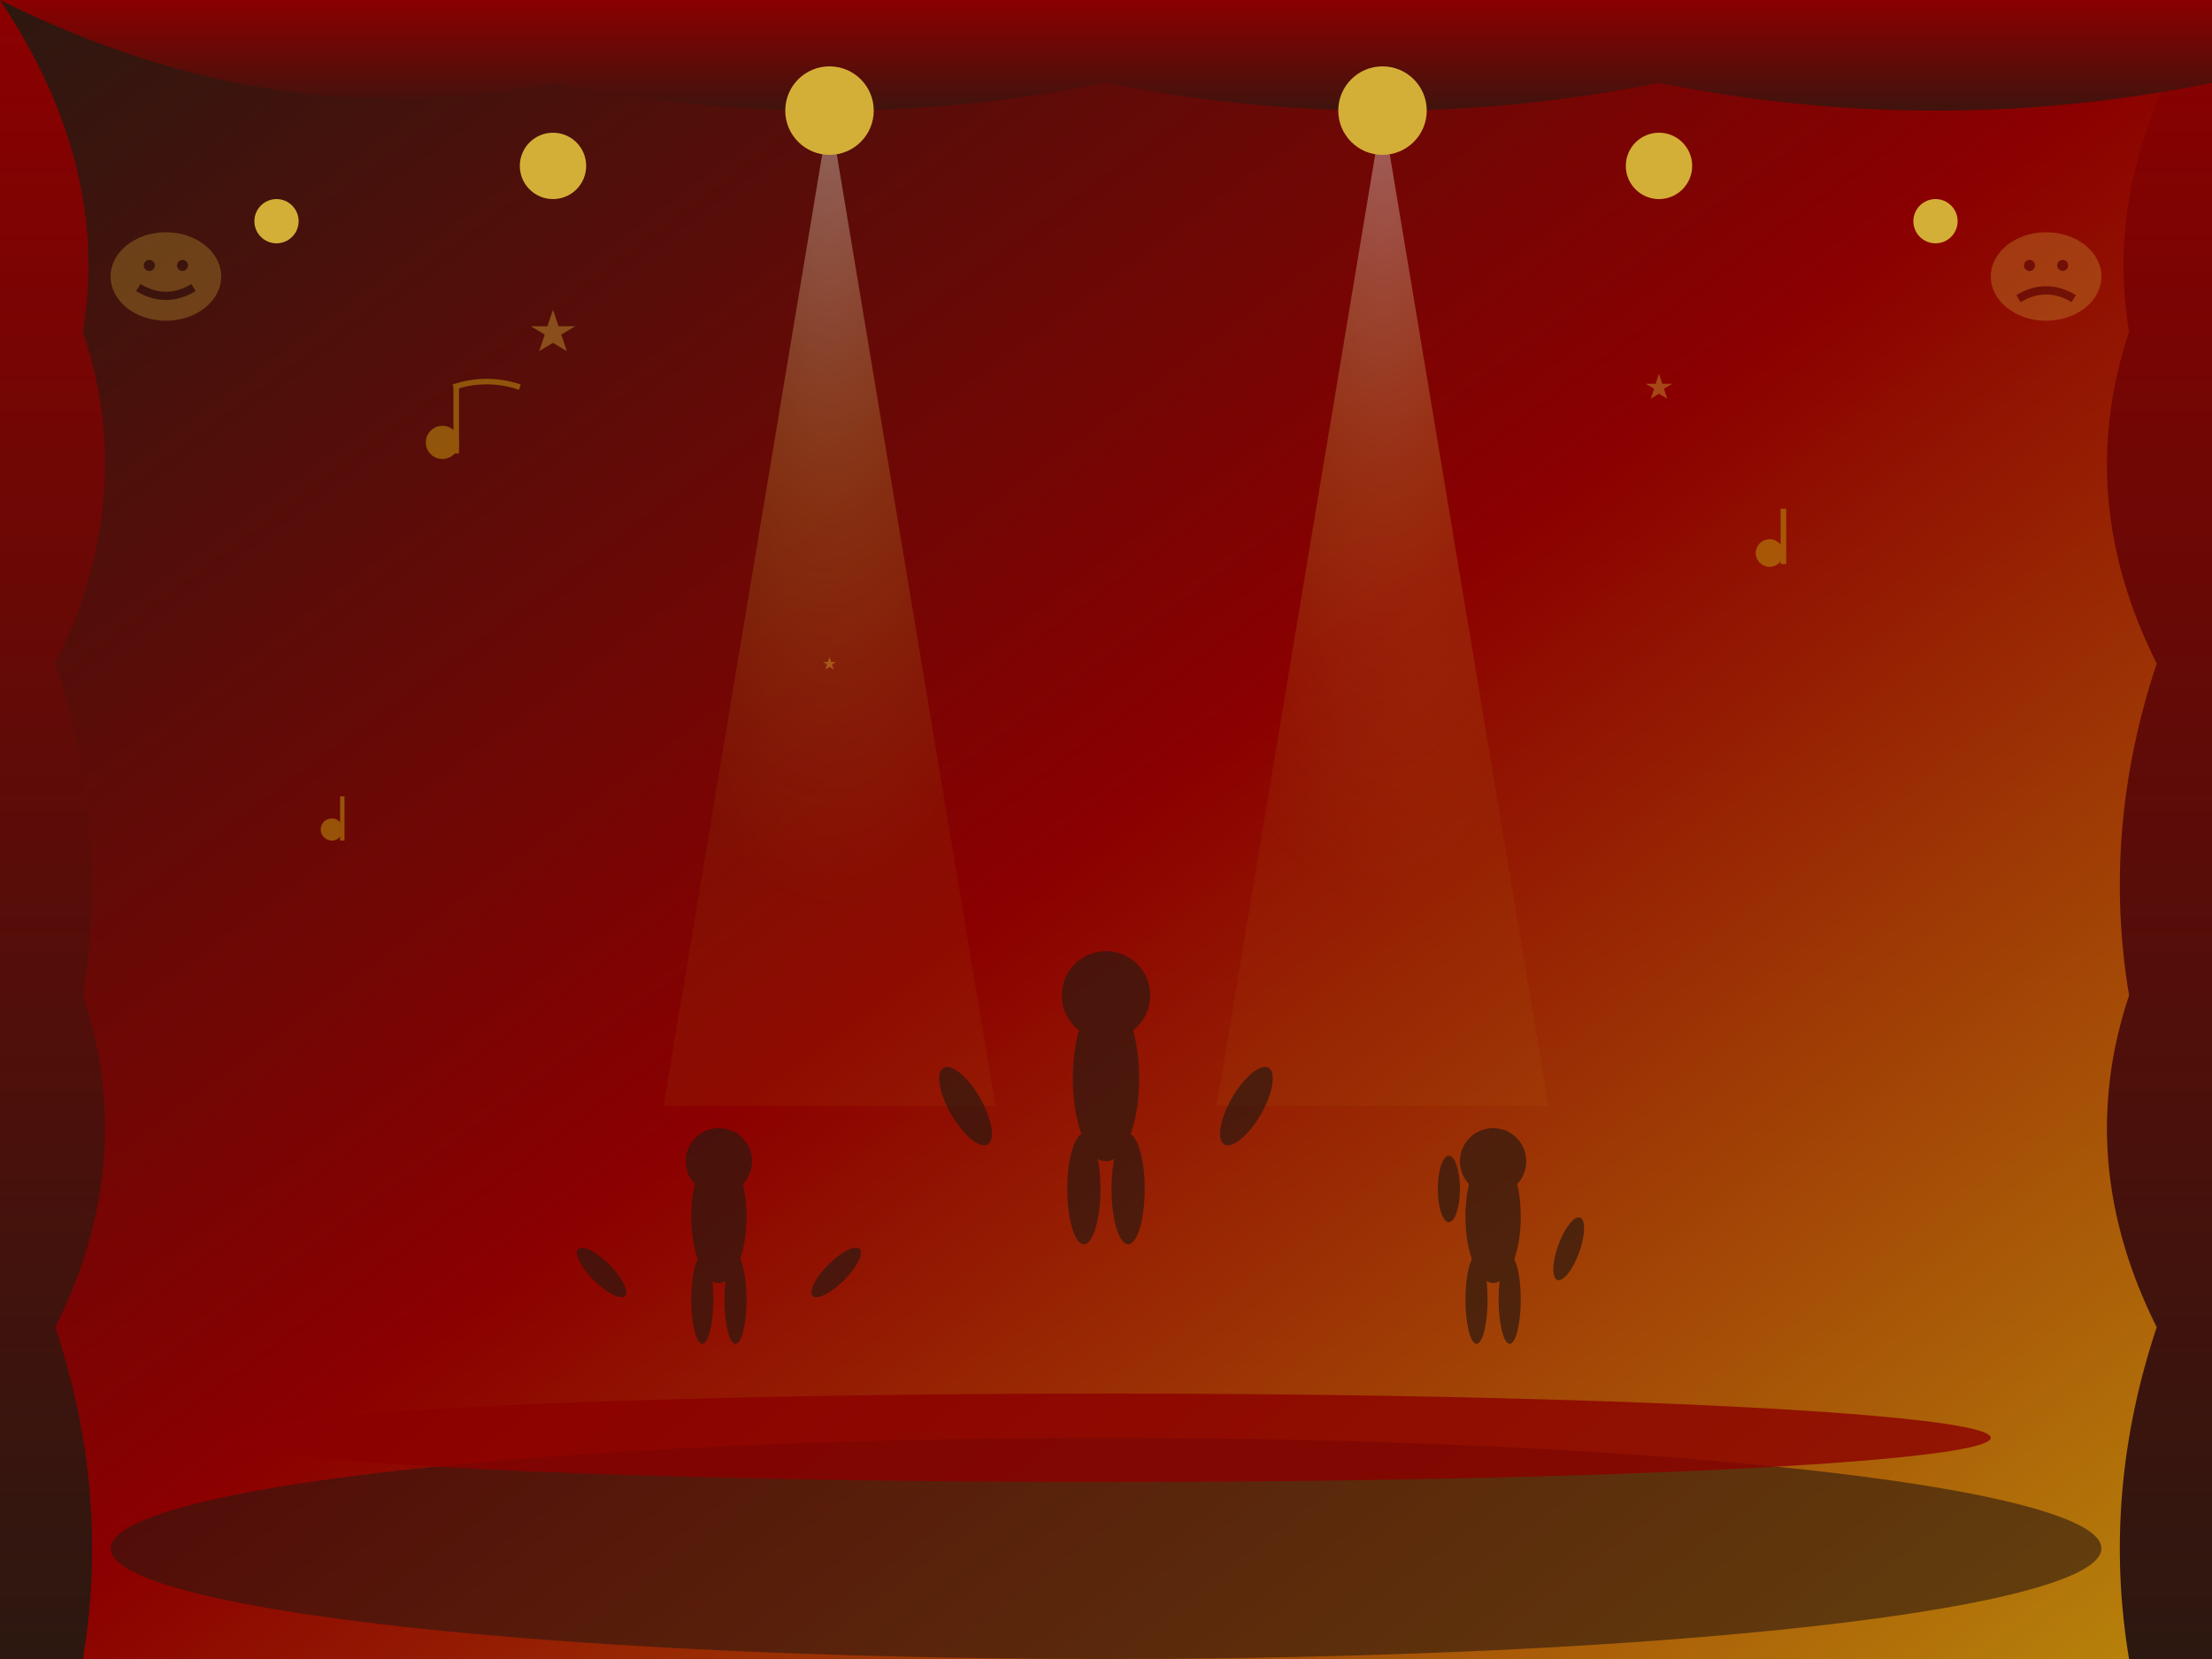 <svg xmlns="http://www.w3.org/2000/svg" width="400" height="300" viewBox="0 0 400 300">
  <rect x="0" y="0" width="400" height="300" fill="#333333" stroke="none"/>
  <defs>
    <linearGradient id="stageGrad" x1="0%" y1="0%" x2="100%" y2="100%">
      <stop offset="0%" style="stop-color:#2c1810;stop-opacity:1" />
      <stop offset="50%" style="stop-color:#8b0000;stop-opacity:1" />
      <stop offset="100%" style="stop-color:#b8860b;stop-opacity:1" />
    </linearGradient>
    <linearGradient id="curtainGrad" x1="0%" y1="0%" x2="0%" y2="100%">
      <stop offset="0%" style="stop-color:#8b0000;stop-opacity:1" />
      <stop offset="100%" style="stop-color:#2c1810;stop-opacity:1" />
    </linearGradient>
    <radialGradient id="spotlightGrad" cx="50%" cy="0%" r="80%">
      <stop offset="0%" style="stop-color:#fff;stop-opacity:0.9" />
      <stop offset="50%" style="stop-color:#d4af37;stop-opacity:0.6" />
      <stop offset="100%" style="stop-color:#b8860b;stop-opacity:0.2" />
    </radialGradient>
  </defs>
  
  <!-- Stage background -->
  <rect width="400" height="300" fill="url(#stageGrad)"/>
  
  <!-- Stage floor -->
  <ellipse cx="200" cy="280" rx="180" ry="20" fill="#2c1810" opacity="0.6"/>
  
  <!-- Curtains - left -->
  <path d="M0 0 Q20 30, 15 60 Q25 90, 10 120 Q20 150, 15 180 Q25 210, 10 240 Q20 270, 15 300 L0 300 Z" 
        fill="url(#curtainGrad)"/>
  
  <!-- Curtains - right -->
  <path d="M400 0 Q380 30, 385 60 Q375 90, 390 120 Q380 150, 385 180 Q375 210, 390 240 Q380 270, 385 300 L400 300 Z" 
        fill="url(#curtainGrad)"/>
  
  <!-- Top curtain valance -->
  <path d="M0 0 Q50 25, 100 15 Q150 25, 200 15 Q250 25, 300 15 Q350 25, 400 15 L400 0 Z" 
        fill="url(#curtainGrad)"/>
  
  <!-- Spotlight beams -->
  <g opacity="0.4">
    <polygon points="150,20 120,200 180,200" fill="url(#spotlightGrad)"/>
    <polygon points="250,20 220,200 280,200" fill="url(#spotlightGrad)"/>
  </g>
  
  <!-- Stage lights -->
  <g fill="#d4af37">
    <circle cx="150" cy="20" r="8"/>
    <circle cx="250" cy="20" r="8"/>
    <circle cx="100" cy="30" r="6"/>
    <circle cx="300" cy="30" r="6"/>
    <circle cx="50" cy="40" r="4"/>
    <circle cx="350" cy="40" r="4"/>
  </g>
  
  <!-- Performer silhouettes -->
  <g fill="#2c1810" opacity="0.7">
    <!-- Performer 1 - center stage -->
    <g transform="translate(200, 220)">
      <!-- Head -->
      <circle cx="0" cy="-40" r="8"/>
      <!-- Body -->
      <ellipse cx="0" cy="-25" rx="6" ry="15"/>
      <!-- Arms raised -->
      <ellipse cx="-12" cy="-30" rx="3" ry="8" transform="rotate(-30)"/>
      <ellipse cx="12" cy="-30" rx="3" ry="8" transform="rotate(30)"/>
      <!-- Legs -->
      <ellipse cx="-4" cy="-5" rx="3" ry="10"/>
      <ellipse cx="4" cy="-5" rx="3" ry="10"/>
    </g>
    
    <!-- Performer 2 - stage left -->
    <g transform="translate(130, 240)">
      <circle cx="0" cy="-30" r="6"/>
      <ellipse cx="0" cy="-20" rx="5" ry="12"/>
      <ellipse cx="-8" cy="-22" rx="2" ry="6" transform="rotate(-45)"/>
      <ellipse cx="8" cy="-22" rx="2" ry="6" transform="rotate(45)"/>
      <ellipse cx="-3" cy="-5" rx="2" ry="8"/>
      <ellipse cx="3" cy="-5" rx="2" ry="8"/>
    </g>
    
    <!-- Performer 3 - stage right -->
    <g transform="translate(270, 240)">
      <circle cx="0" cy="-30" r="6"/>
      <ellipse cx="0" cy="-20" rx="5" ry="12"/>
      <ellipse cx="-8" cy="-25" rx="2" ry="6"/>
      <ellipse cx="8" cy="-18" rx="2" ry="6" transform="rotate(20)"/>
      <ellipse cx="-3" cy="-5" rx="2" ry="8"/>
      <ellipse cx="3" cy="-5" rx="2" ry="8"/>
    </g>
  </g>
  
  <!-- Musical notes floating -->
  <g fill="#b8860b" opacity="0.6">
    <g transform="translate(80, 80)">
      <circle cx="0" cy="0" r="3"/>
      <rect x="2" y="-10" width="1" height="12"/>
      <path d="M2 -10 Q8 -12, 14 -10" stroke="#b8860b" stroke-width="1" fill="none"/>
    </g>
    
    <g transform="translate(320, 100)">
      <circle cx="0" cy="0" r="2.5"/>
      <rect x="2" y="-8" width="1" height="10"/>
    </g>
    
    <g transform="translate(60, 150)">
      <circle cx="0" cy="0" r="2"/>
      <rect x="1.5" y="-6" width="0.8" height="8"/>
    </g>
  </g>
  
  <!-- Theatre masks in corners -->
  <g transform="translate(30, 50)" opacity="0.3">
    <ellipse cx="0" cy="0" rx="10" ry="8" fill="#d4af37"/>
    <circle cx="-3" cy="-2" r="1" fill="#2c1810"/>
    <circle cx="3" cy="-2" r="1" fill="#2c1810"/>
    <path d="M-5 2 Q0 5, 5 2" stroke="#2c1810" stroke-width="1.5" fill="none"/>
  </g>
  
  <g transform="translate(370, 50)" opacity="0.3">
    <ellipse cx="0" cy="0" rx="10" ry="8" fill="#d4af37"/>
    <circle cx="-3" cy="-2" r="1" fill="#2c1810"/>
    <circle cx="3" cy="-2" r="1" fill="#2c1810"/>
    <path d="M-5 4 Q0 1, 5 4" stroke="#2c1810" stroke-width="1.5" fill="none"/>
  </g>
  
  <!-- Decorative stars -->
  <g fill="#d4af37" opacity="0.4">
    <g transform="translate(100, 60) scale(0.5)">
      <polygon points="0,-8 2,-2 8,-2 3,1 5,7 0,4 -5,7 -3,1 -8,-2 -2,-2"/>
    </g>
    <g transform="translate(300, 70) scale(0.4)">
      <polygon points="0,-6 1.5,-1.5 6,-1.5 2.25,0.75 3.75,5.25 0,3 -3.75,5.25 -2.25,0.75 -6,-1.5 -1.5,-1.5"/>
    </g>
    <g transform="translate(150, 120) scale(0.3)">
      <polygon points="0,-4 1,-1 4,-1 1.5,0.5 2.5,3.5 0,2 -2.5,3.5 -1.5,0.5 -4,-1 -1,-1"/>
    </g>
  </g>
  
  <!-- Stage apron edge -->
  <ellipse cx="200" cy="260" rx="160" ry="8" fill="#8b0000" opacity="0.8"/>
</svg>
